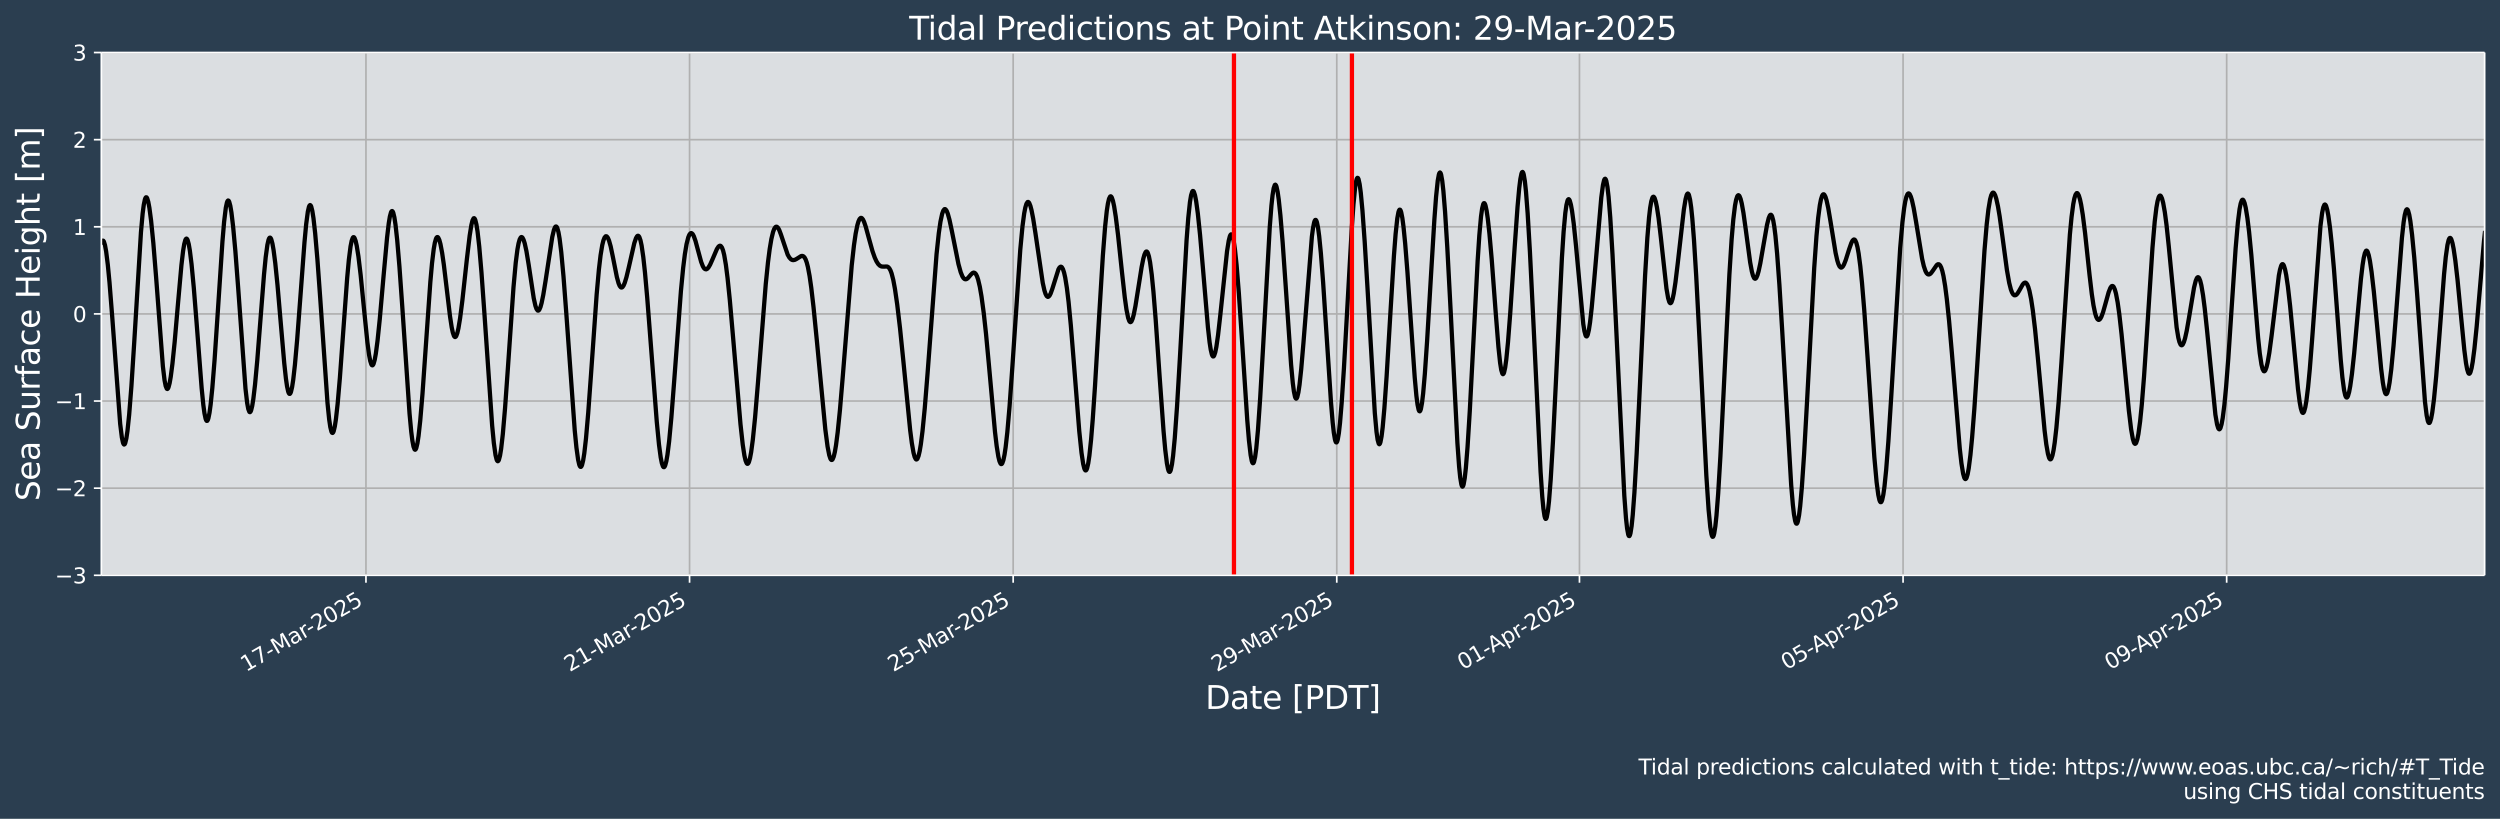 <?xml version="1.0" encoding="UTF-8"?>
<!DOCTYPE svg  PUBLIC '-//W3C//DTD SVG 1.1//EN'  'http://www.w3.org/Graphics/SVG/1.1/DTD/svg11.dtd'>
<svg width="1170.7pt" height="383.43pt" version="1.1" viewBox="0 0 1170.7 383.43" xmlns="http://www.w3.org/2000/svg" xmlns:xlink="http://www.w3.org/1999/xlink">
 <defs>
  <style type="text/css">*{stroke-linejoin: round; stroke-linecap: butt}</style>
 </defs>
 <g id="figure_1">
  <g id="patch_1">
   <path d="m0 383.43h1170.7v-383.43h-1170.7z" fill="#2b3e50"/>
  </g>
  <g id="axes_1">
   <g id="patch_2">
    <path d="m47.459 269.4h1116v-244.8h-1116z" fill="#dbdee1"/>
   </g>
   <g id="matplotlib.axis_1">
    <g id="xtick_1">
     <g id="line2d_1">
      <path d="m171.37 269.4v-244.8" clip-path="url(#pe48960a6cf)" fill="none" stroke="#b0b0b0" stroke-linecap="square" stroke-width=".8"/>
     </g>
     <g id="line2d_2">
      <defs>
       <path id="m3996059b52" d="m0 0v3.5" stroke="#fff" stroke-width=".8"/>
      </defs>
      <use x="171.372" y="269.398" fill="#ffffff" stroke="#ffffff" stroke-width=".8" xlink:href="#m3996059b52"/>
     </g>
     <g id="text_1">
      <!-- 17-Mar-2025 -->
      <g transform="translate(115.24 314.79) rotate(-30) scale(.1 -.1)" fill="#fff">
       <defs>
        <path id="DejaVuSans-31" transform="scale(.016)" d="m794 531h1031v3560l-1122-225v575l1116 225h631v-4135h1031v-531h-2687v531z"/>
        <path id="DejaVuSans-37" transform="scale(.016)" d="m525 4666h3e3v-269l-1694-4397h-659l1594 4134h-2241v532z"/>
        <path id="DejaVuSans-2d" transform="scale(.016)" d="m313 2009h1684v-512h-1684v512z"/>
        <path id="DejaVuSans-4d" transform="scale(.016)" d="m628 4666h941l1190-3175 1197 3175h941v-4666h-616v4097l-1203-3200h-634l-1203 3200v-4097h-613v4666z"/>
        <path id="DejaVuSans-61" transform="scale(.016)" d="m2194 1759q-697 0-966-159t-269-544q0-306 202-486 202-179 548-179 479 0 768 339t289 901v128h-572zm1147 238v-1997h-575v531q-197-318-491-470t-719-152q-537 0-855 302-317 302-317 808 0 590 395 890 396 300 1180 300h807v57q0 397-261 614t-733 217q-300 0-585-72-284-72-546-216v532q315 122 612 182 297 61 578 61 760 0 1135-394 375-393 375-1193z"/>
        <path id="DejaVuSans-72" transform="scale(.016)" d="m2631 2963q-97 56-211 82-114 27-251 27-488 0-749-317t-261-911v-1844h-578v3500h578v-544q182 319 472 473 291 155 707 155 59 0 131-8 72-7 159-23l3-590z"/>
        <path id="DejaVuSans-32" transform="scale(.016)" d="m1228 531h2203v-531h-2962v531q359 372 979 998 621 627 780 809 303 340 423 576 121 236 121 464 0 372-261 606-261 235-680 235-297 0-627-103-329-103-704-313v638q381 153 712 231 332 78 607 78 725 0 1156-363 431-362 431-968 0-288-108-546-107-257-392-607-78-91-497-524-418-433-1181-1211z"/>
        <path id="DejaVuSans-30" transform="scale(.016)" d="m2034 4250q-487 0-733-480-245-479-245-1442 0-959 245-1439 246-480 733-480 491 0 736 480 246 480 246 1439 0 963-246 1442-245 480-736 480zm0 500q785 0 1199-621 414-620 414-1801 0-1178-414-1799-414-620-1199-620-784 0-1198 620-414 621-414 1799 0 1181 414 1801 414 621 1198 621z"/>
        <path id="DejaVuSans-35" transform="scale(.016)" d="m691 4666h2478v-532h-1900v-1143q137 47 274 70 138 23 276 23 781 0 1237-428 457-428 457-1159 0-753-469-1171-469-417-1322-417-294 0-599 50-304 50-629 150v635q281-153 581-228t634-75q541 0 856 284 316 284 316 772 0 487-316 771-315 285-856 285-253 0-505-56-251-56-513-175v2344z"/>
       </defs>
       <use xlink:href="#DejaVuSans-31"/>
       <use transform="translate(63.623)" xlink:href="#DejaVuSans-37"/>
       <use transform="translate(127.25)" xlink:href="#DejaVuSans-2d"/>
       <use transform="translate(163.33)" xlink:href="#DejaVuSans-4d"/>
       <use transform="translate(249.61)" xlink:href="#DejaVuSans-61"/>
       <use transform="translate(310.89)" xlink:href="#DejaVuSans-72"/>
       <use transform="translate(345.63)" xlink:href="#DejaVuSans-2d"/>
       <use transform="translate(381.71)" xlink:href="#DejaVuSans-32"/>
       <use transform="translate(445.33)" xlink:href="#DejaVuSans-30"/>
       <use transform="translate(508.96)" xlink:href="#DejaVuSans-32"/>
       <use transform="translate(572.58)" xlink:href="#DejaVuSans-35"/>
      </g>
     </g>
    </g>
    <g id="xtick_2">
     <g id="line2d_3">
      <path d="m322.91 269.4v-244.8" clip-path="url(#pe48960a6cf)" fill="none" stroke="#b0b0b0" stroke-linecap="square" stroke-width=".8"/>
     </g>
     <g id="line2d_4">
      <use x="322.908" y="269.398" fill="#ffffff" stroke="#ffffff" stroke-width=".8" xlink:href="#m3996059b52"/>
     </g>
     <g id="text_2">
      <!-- 21-Mar-2025 -->
      <g transform="translate(266.77 314.79) rotate(-30) scale(.1 -.1)" fill="#fff">
       <use xlink:href="#DejaVuSans-32"/>
       <use transform="translate(63.623)" xlink:href="#DejaVuSans-31"/>
       <use transform="translate(127.25)" xlink:href="#DejaVuSans-2d"/>
       <use transform="translate(163.33)" xlink:href="#DejaVuSans-4d"/>
       <use transform="translate(249.61)" xlink:href="#DejaVuSans-61"/>
       <use transform="translate(310.89)" xlink:href="#DejaVuSans-72"/>
       <use transform="translate(345.63)" xlink:href="#DejaVuSans-2d"/>
       <use transform="translate(381.71)" xlink:href="#DejaVuSans-32"/>
       <use transform="translate(445.33)" xlink:href="#DejaVuSans-30"/>
       <use transform="translate(508.96)" xlink:href="#DejaVuSans-32"/>
       <use transform="translate(572.58)" xlink:href="#DejaVuSans-35"/>
      </g>
     </g>
    </g>
    <g id="xtick_3">
     <g id="line2d_5">
      <path d="m474.44 269.4v-244.8" clip-path="url(#pe48960a6cf)" fill="none" stroke="#b0b0b0" stroke-linecap="square" stroke-width=".8"/>
     </g>
     <g id="line2d_6">
      <use x="474.444" y="269.398" fill="#ffffff" stroke="#ffffff" stroke-width=".8" xlink:href="#m3996059b52"/>
     </g>
     <g id="text_3">
      <!-- 25-Mar-2025 -->
      <g transform="translate(418.31 314.79) rotate(-30) scale(.1 -.1)" fill="#fff">
       <use xlink:href="#DejaVuSans-32"/>
       <use transform="translate(63.623)" xlink:href="#DejaVuSans-35"/>
       <use transform="translate(127.25)" xlink:href="#DejaVuSans-2d"/>
       <use transform="translate(163.33)" xlink:href="#DejaVuSans-4d"/>
       <use transform="translate(249.61)" xlink:href="#DejaVuSans-61"/>
       <use transform="translate(310.89)" xlink:href="#DejaVuSans-72"/>
       <use transform="translate(345.63)" xlink:href="#DejaVuSans-2d"/>
       <use transform="translate(381.71)" xlink:href="#DejaVuSans-32"/>
       <use transform="translate(445.33)" xlink:href="#DejaVuSans-30"/>
       <use transform="translate(508.96)" xlink:href="#DejaVuSans-32"/>
       <use transform="translate(572.58)" xlink:href="#DejaVuSans-35"/>
      </g>
     </g>
    </g>
    <g id="xtick_4">
     <g id="line2d_7">
      <path d="m625.98 269.4v-244.8" clip-path="url(#pe48960a6cf)" fill="none" stroke="#b0b0b0" stroke-linecap="square" stroke-width=".8"/>
     </g>
     <g id="line2d_8">
      <use x="625.98" y="269.398" fill="#ffffff" stroke="#ffffff" stroke-width=".8" xlink:href="#m3996059b52"/>
     </g>
     <g id="text_4">
      <!-- 29-Mar-2025 -->
      <g transform="translate(569.84 314.79) rotate(-30) scale(.1 -.1)" fill="#fff">
       <defs>
        <path id="DejaVuSans-39" transform="scale(.016)" d="m703 97v575q238-113 481-172 244-59 479-59 625 0 954 420 330 420 377 1277-181-269-460-413-278-144-615-144-700 0-1108 423-408 424-408 1159 0 718 425 1152 425 435 1131 435 810 0 1236-621 427-620 427-1801 0-1103-524-1761-523-658-1407-658-238 0-482 47-243 47-506 141zm1256 1978q425 0 673 290 249 291 249 798 0 503-249 795-248 292-673 292t-673-292-248-795q0-507 248-798 248-290 673-290z"/>
       </defs>
       <use xlink:href="#DejaVuSans-32"/>
       <use transform="translate(63.623)" xlink:href="#DejaVuSans-39"/>
       <use transform="translate(127.25)" xlink:href="#DejaVuSans-2d"/>
       <use transform="translate(163.33)" xlink:href="#DejaVuSans-4d"/>
       <use transform="translate(249.61)" xlink:href="#DejaVuSans-61"/>
       <use transform="translate(310.89)" xlink:href="#DejaVuSans-72"/>
       <use transform="translate(345.63)" xlink:href="#DejaVuSans-2d"/>
       <use transform="translate(381.71)" xlink:href="#DejaVuSans-32"/>
       <use transform="translate(445.33)" xlink:href="#DejaVuSans-30"/>
       <use transform="translate(508.96)" xlink:href="#DejaVuSans-32"/>
       <use transform="translate(572.58)" xlink:href="#DejaVuSans-35"/>
      </g>
     </g>
    </g>
    <g id="xtick_5">
     <g id="line2d_9">
      <path d="m739.63 269.4v-244.8" clip-path="url(#pe48960a6cf)" fill="none" stroke="#b0b0b0" stroke-linecap="square" stroke-width=".8"/>
     </g>
     <g id="line2d_10">
      <use x="739.632" y="269.398" fill="#ffffff" stroke="#ffffff" stroke-width=".8" xlink:href="#m3996059b52"/>
     </g>
     <g id="text_5">
      <!-- 01-Apr-2025 -->
      <g transform="translate(685.05 313.89) rotate(-30) scale(.1 -.1)" fill="#fff">
       <defs>
        <path id="DejaVuSans-41" transform="scale(.016)" d="m2188 4044-857-2322h1716l-859 2322zm-357 622h716l1778-4666h-656l-425 1197h-2103l-425-1197h-666l1781 4666z"/>
        <path id="DejaVuSans-70" transform="scale(.016)" d="m1159 525v-1856h-578v4831h578v-531q182 312 458 463 277 152 661 152 638 0 1036-506 399-506 399-1331t-399-1332q-398-506-1036-506-384 0-661 152-276 152-458 464zm1957 1222q0 634-261 995t-717 361q-457 0-718-361t-261-995 261-995 718-361q456 0 717 361t261 995z"/>
       </defs>
       <use xlink:href="#DejaVuSans-30"/>
       <use transform="translate(63.623)" xlink:href="#DejaVuSans-31"/>
       <use transform="translate(127.25)" xlink:href="#DejaVuSans-2d"/>
       <use transform="translate(161.08)" xlink:href="#DejaVuSans-41"/>
       <use transform="translate(229.49)" xlink:href="#DejaVuSans-70"/>
       <use transform="translate(292.96)" xlink:href="#DejaVuSans-72"/>
       <use transform="translate(327.7)" xlink:href="#DejaVuSans-2d"/>
       <use transform="translate(363.79)" xlink:href="#DejaVuSans-32"/>
       <use transform="translate(427.41)" xlink:href="#DejaVuSans-30"/>
       <use transform="translate(491.03)" xlink:href="#DejaVuSans-32"/>
       <use transform="translate(554.66)" xlink:href="#DejaVuSans-35"/>
      </g>
     </g>
    </g>
    <g id="xtick_6">
     <g id="line2d_11">
      <path d="m891.17 269.4v-244.8" clip-path="url(#pe48960a6cf)" fill="none" stroke="#b0b0b0" stroke-linecap="square" stroke-width=".8"/>
     </g>
     <g id="line2d_12">
      <use x="891.168" y="269.398" fill="#ffffff" stroke="#ffffff" stroke-width=".8" xlink:href="#m3996059b52"/>
     </g>
     <g id="text_6">
      <!-- 05-Apr-2025 -->
      <g transform="translate(836.58 313.89) rotate(-30) scale(.1 -.1)" fill="#fff">
       <use xlink:href="#DejaVuSans-30"/>
       <use transform="translate(63.623)" xlink:href="#DejaVuSans-35"/>
       <use transform="translate(127.25)" xlink:href="#DejaVuSans-2d"/>
       <use transform="translate(161.08)" xlink:href="#DejaVuSans-41"/>
       <use transform="translate(229.49)" xlink:href="#DejaVuSans-70"/>
       <use transform="translate(292.96)" xlink:href="#DejaVuSans-72"/>
       <use transform="translate(327.7)" xlink:href="#DejaVuSans-2d"/>
       <use transform="translate(363.79)" xlink:href="#DejaVuSans-32"/>
       <use transform="translate(427.41)" xlink:href="#DejaVuSans-30"/>
       <use transform="translate(491.03)" xlink:href="#DejaVuSans-32"/>
       <use transform="translate(554.66)" xlink:href="#DejaVuSans-35"/>
      </g>
     </g>
    </g>
    <g id="xtick_7">
     <g id="line2d_13">
      <path d="m1042.7 269.4v-244.8" clip-path="url(#pe48960a6cf)" fill="none" stroke="#b0b0b0" stroke-linecap="square" stroke-width=".8"/>
     </g>
     <g id="line2d_14">
      <use x="1042.704" y="269.398" fill="#ffffff" stroke="#ffffff" stroke-width=".8" xlink:href="#m3996059b52"/>
     </g>
     <g id="text_7">
      <!-- 09-Apr-2025 -->
      <g transform="translate(988.12 313.89) rotate(-30) scale(.1 -.1)" fill="#fff">
       <use xlink:href="#DejaVuSans-30"/>
       <use transform="translate(63.623)" xlink:href="#DejaVuSans-39"/>
       <use transform="translate(127.25)" xlink:href="#DejaVuSans-2d"/>
       <use transform="translate(161.08)" xlink:href="#DejaVuSans-41"/>
       <use transform="translate(229.49)" xlink:href="#DejaVuSans-70"/>
       <use transform="translate(292.96)" xlink:href="#DejaVuSans-72"/>
       <use transform="translate(327.7)" xlink:href="#DejaVuSans-2d"/>
       <use transform="translate(363.79)" xlink:href="#DejaVuSans-32"/>
       <use transform="translate(427.41)" xlink:href="#DejaVuSans-30"/>
       <use transform="translate(491.03)" xlink:href="#DejaVuSans-32"/>
       <use transform="translate(554.66)" xlink:href="#DejaVuSans-35"/>
      </g>
     </g>
    </g>
    <g id="text_8">
     <!-- Date [PDT] -->
     <g transform="translate(564.42 331.99) scale(.15 -.15)" fill="#fff">
      <defs>
       <path id="BitstreamVeraSans-Roman-44" transform="scale(.016)" d="m1259 4147v-3628h763q966 0 1414 437 448 438 448 1382 0 937-448 1373t-1414 436h-763zm-631 519h1297q1356 0 1990-564 635-564 635-1764 0-1207-638-1773-637-565-1987-565h-1297v4666z"/>
       <path id="BitstreamVeraSans-Roman-61" transform="scale(.016)" d="m2194 1759q-697 0-966-159t-269-544q0-306 202-486 202-179 548-179 479 0 768 339t289 901v128h-572zm1147 238v-1997h-575v531q-197-318-491-470t-719-152q-537 0-855 302-317 302-317 808 0 590 395 890 396 300 1180 300h807v57q0 397-261 614t-733 217q-300 0-585-72-284-72-546-216v532q315 122 612 182 297 61 578 61 760 0 1135-394 375-393 375-1193z"/>
       <path id="BitstreamVeraSans-Roman-74" transform="scale(.016)" d="m1172 4494v-994h1184v-447h-1184v-1900q0-428 117-550t477-122h590v-481h-590q-666 0-919 248-253 249-253 905v1900h-422v447h422v994h578z"/>
       <path id="BitstreamVeraSans-Roman-65" transform="scale(.016)" d="m3597 1894v-281h-2644q38-594 358-905t892-311q331 0 642 81t618 244v-544q-310-131-635-200t-659-69q-838 0-1327 487-489 488-489 1320 0 859 464 1363 464 505 1252 505 706 0 1117-455 411-454 411-1235zm-575 169q-6 471-264 752-258 282-683 282-481 0-770-272t-333-766l2050 4z"/>
       <path id="BitstreamVeraSans-Roman-5b" transform="scale(.016)" d="m550 4863h1325v-447h-750v-4813h750v-447h-1325v5707z"/>
       <path id="BitstreamVeraSans-Roman-50" transform="scale(.016)" d="m1259 4147v-1753h794q441 0 681 228 241 228 241 650 0 419-241 647-240 228-681 228h-794zm-631 519h1425q785 0 1186-355 402-355 402-1039 0-691-402-1044-401-353-1186-353h-794v-1875h-631v4666z"/>
       <path id="BitstreamVeraSans-Roman-54" transform="scale(.016)" d="m-19 4666h3947v-532h-1656v-4134h-634v4134h-1657v532z"/>
       <path id="BitstreamVeraSans-Roman-5d" transform="scale(.016)" d="m1947 4863v-5707h-1325v447h747v4813h-747v447h1325z"/>
      </defs>
      <use xlink:href="#BitstreamVeraSans-Roman-44"/>
      <use transform="translate(77.002)" xlink:href="#BitstreamVeraSans-Roman-61"/>
      <use transform="translate(138.28)" xlink:href="#BitstreamVeraSans-Roman-74"/>
      <use transform="translate(177.49)" xlink:href="#BitstreamVeraSans-Roman-65"/>
      <use transform="translate(239.01)" xlink:href="#BitstreamVeraSans-Roman-20"/>
      <use transform="translate(270.8)" xlink:href="#BitstreamVeraSans-Roman-5b"/>
      <use transform="translate(309.81)" xlink:href="#BitstreamVeraSans-Roman-50"/>
      <use transform="translate(370.12)" xlink:href="#BitstreamVeraSans-Roman-44"/>
      <use transform="translate(447.12)" xlink:href="#BitstreamVeraSans-Roman-54"/>
      <use transform="translate(508.2)" xlink:href="#BitstreamVeraSans-Roman-5d"/>
     </g>
    </g>
   </g>
   <g id="matplotlib.axis_2">
    <g id="ytick_1">
     <g id="line2d_15">
      <path d="m47.459 269.4h1116" clip-path="url(#pe48960a6cf)" fill="none" stroke="#b0b0b0" stroke-linecap="square" stroke-width=".8"/>
     </g>
     <g id="line2d_16">
      <defs>
       <path id="mb8861c2f86" d="m0 0h-3.5" stroke="#fff" stroke-width=".8"/>
      </defs>
      <use x="47.459" y="269.398" fill="#ffffff" stroke="#ffffff" stroke-width=".8" xlink:href="#mb8861c2f86"/>
     </g>
     <g id="text_9">
      <!-- −3 -->
      <g transform="translate(25.717 273.2) scale(.1 -.1)" fill="#fff">
       <defs>
        <path id="DejaVuSans-2212" transform="scale(.016)" d="m678 2272h4006v-531h-4006v531z"/>
        <path id="DejaVuSans-33" transform="scale(.016)" d="m2597 2516q453-97 707-404 255-306 255-756 0-690-475-1069-475-378-1350-378-293 0-604 58t-642 174v609q262-153 574-231 313-78 654-78 593 0 904 234t311 681q0 413-289 645-289 233-804 233h-544v519h569q465 0 712 186t247 536q0 359-255 551-254 193-729 193-260 0-557-57-297-56-653-174v562q360 100 674 150t592 50q719 0 1137-327 419-326 419-882 0-388-222-655t-631-370z"/>
       </defs>
       <use xlink:href="#DejaVuSans-2212"/>
       <use transform="translate(83.789)" xlink:href="#DejaVuSans-33"/>
      </g>
     </g>
    </g>
    <g id="ytick_2">
     <g id="line2d_17">
      <path d="m47.459 228.6h1116" clip-path="url(#pe48960a6cf)" fill="none" stroke="#b0b0b0" stroke-linecap="square" stroke-width=".8"/>
     </g>
     <g id="line2d_18">
      <use x="47.459" y="228.598" fill="#ffffff" stroke="#ffffff" stroke-width=".8" xlink:href="#mb8861c2f86"/>
     </g>
     <g id="text_10">
      <!-- −2 -->
      <g transform="translate(25.717 232.4) scale(.1 -.1)" fill="#fff">
       <use xlink:href="#DejaVuSans-2212"/>
       <use transform="translate(83.789)" xlink:href="#DejaVuSans-32"/>
      </g>
     </g>
    </g>
    <g id="ytick_3">
     <g id="line2d_19">
      <path d="m47.459 187.8h1116" clip-path="url(#pe48960a6cf)" fill="none" stroke="#b0b0b0" stroke-linecap="square" stroke-width=".8"/>
     </g>
     <g id="line2d_20">
      <use x="47.459" y="187.798" fill="#ffffff" stroke="#ffffff" stroke-width=".8" xlink:href="#mb8861c2f86"/>
     </g>
     <g id="text_11">
      <!-- −1 -->
      <g transform="translate(25.717 191.6) scale(.1 -.1)" fill="#fff">
       <use xlink:href="#DejaVuSans-2212"/>
       <use transform="translate(83.789)" xlink:href="#DejaVuSans-31"/>
      </g>
     </g>
    </g>
    <g id="ytick_4">
     <g id="line2d_21">
      <path d="m47.459 147h1116" clip-path="url(#pe48960a6cf)" fill="none" stroke="#b0b0b0" stroke-linecap="square" stroke-width=".8"/>
     </g>
     <g id="line2d_22">
      <use x="47.459" y="146.998" fill="#ffffff" stroke="#ffffff" stroke-width=".8" xlink:href="#mb8861c2f86"/>
     </g>
     <g id="text_12">
      <!-- 0 -->
      <g transform="translate(34.097 150.8) scale(.1 -.1)" fill="#fff">
       <use xlink:href="#DejaVuSans-30"/>
      </g>
     </g>
    </g>
    <g id="ytick_5">
     <g id="line2d_23">
      <path d="m47.459 106.2h1116" clip-path="url(#pe48960a6cf)" fill="none" stroke="#b0b0b0" stroke-linecap="square" stroke-width=".8"/>
     </g>
     <g id="line2d_24">
      <use x="47.459" y="106.198" fill="#ffffff" stroke="#ffffff" stroke-width=".8" xlink:href="#mb8861c2f86"/>
     </g>
     <g id="text_13">
      <!-- 1 -->
      <g transform="translate(34.097 110) scale(.1 -.1)" fill="#fff">
       <use xlink:href="#DejaVuSans-31"/>
      </g>
     </g>
    </g>
    <g id="ytick_6">
     <g id="line2d_25">
      <path d="m47.459 65.398h1116" clip-path="url(#pe48960a6cf)" fill="none" stroke="#b0b0b0" stroke-linecap="square" stroke-width=".8"/>
     </g>
     <g id="line2d_26">
      <use x="47.459" y="65.398" fill="#ffffff" stroke="#ffffff" stroke-width=".8" xlink:href="#mb8861c2f86"/>
     </g>
     <g id="text_14">
      <!-- 2 -->
      <g transform="translate(34.097 69.197) scale(.1 -.1)" fill="#fff">
       <use xlink:href="#DejaVuSans-32"/>
      </g>
     </g>
    </g>
    <g id="ytick_7">
     <g id="line2d_27">
      <path d="m47.459 24.598h1116" clip-path="url(#pe48960a6cf)" fill="none" stroke="#b0b0b0" stroke-linecap="square" stroke-width=".8"/>
     </g>
     <g id="line2d_28">
      <use x="47.459" y="24.598" fill="#ffffff" stroke="#ffffff" stroke-width=".8" xlink:href="#mb8861c2f86"/>
     </g>
     <g id="text_15">
      <!-- 3 -->
      <g transform="translate(34.097 28.397) scale(.1 -.1)" fill="#fff">
       <use xlink:href="#DejaVuSans-33"/>
      </g>
     </g>
    </g>
    <g id="text_16">
     <!-- Sea Surface Height [m] -->
     <g transform="translate(18.598 234.64) rotate(-90) scale(.15 -.15)" fill="#fff">
      <defs>
       <path id="BitstreamVeraSans-Roman-53" transform="scale(.016)" d="m3425 4513v-616q-359 172-678 256-319 85-616 85-515 0-795-200t-280-569q0-310 186-468 186-157 705-254l381-78q706-135 1042-474t336-907q0-679-455-1029-454-350-1332-350-331 0-705 75-373 75-773 222v650q384-215 753-325 369-109 725-109 540 0 834 212 294 213 294 607 0 343-211 537t-692 291l-385 75q-706 140-1022 440-315 300-315 835 0 619 436 975t1201 356q329 0 669-60 341-59 697-177z"/>
       <path id="BitstreamVeraSans-Roman-75" transform="scale(.016)" d="m544 1381v2119h575v-2097q0-497 193-746 194-248 582-248 465 0 735 297 271 297 271 810v1984h575v-3500h-575v538q-209-319-486-474-276-155-642-155-603 0-916 375-312 375-312 1097z"/>
       <path id="BitstreamVeraSans-Roman-72" transform="scale(.016)" d="m2631 2963q-97 56-211 82-114 27-251 27-488 0-749-317t-261-911v-1844h-578v3500h578v-544q182 319 472 473 291 155 707 155 59 0 131-8 72-7 159-23l3-590z"/>
       <path id="BitstreamVeraSans-Roman-66" transform="scale(.016)" d="m2375 4863v-479h-550q-309 0-430-125-120-125-120-450v-309h947v-447h-947v-3053h-578v3053h-550v447h550v244q0 584 272 851 272 268 862 268h544z"/>
       <path id="BitstreamVeraSans-Roman-63" transform="scale(.016)" d="m3122 3366v-538q-244 135-489 202t-495 67q-560 0-870-355-309-354-309-995t309-996q310-354 870-354 250 0 495 67t489 202v-532q-241-112-499-168-257-57-548-57-791 0-1257 497-465 497-465 1341 0 856 470 1346 471 491 1290 491 265 0 518-55 253-54 491-163z"/>
       <path id="BitstreamVeraSans-Roman-48" transform="scale(.016)" d="m628 4666h631v-1913h2294v1913h631v-4666h-631v2222h-2294v-2222h-631v4666z"/>
       <path id="BitstreamVeraSans-Roman-69" transform="scale(.016)" d="m603 3500h575v-3500h-575v3500zm0 1363h575v-729h-575v729z"/>
       <path id="BitstreamVeraSans-Roman-67" transform="scale(.016)" d="m2906 1791q0 625-258 968-257 344-723 344-462 0-720-344-258-343-258-968 0-622 258-966t720-344q466 0 723 344 258 344 258 966zm575-1357q0-893-397-1329-396-436-1215-436-303 0-572 45t-522 139v559q253-137 500-202 247-66 503-66 566 0 847 295t281 892v285q-178-310-456-463t-666-153q-643 0-1037 490-394 491-394 1301 0 812 394 1302 394 491 1037 491 388 0 666-153t456-462v531h575v-3066z"/>
       <path id="BitstreamVeraSans-Roman-68" transform="scale(.016)" d="m3513 2113v-2113h-575v2094q0 497-194 743-194 247-581 247-466 0-735-297-269-296-269-809v-1978h-578v4863h578v-1907q207 316 486 472 280 156 646 156 603 0 912-373 310-373 310-1098z"/>
       <path id="BitstreamVeraSans-Roman-6d" transform="scale(.016)" d="m3328 2828q216 388 516 572t706 184q547 0 844-383 297-382 297-1088v-2113h-578v2094q0 503-179 746-178 244-543 244-447 0-707-297-259-296-259-809v-1978h-578v2094q0 506-178 748t-550 242q-441 0-701-298-259-298-259-808v-1978h-578v3500h578v-544q197 322 472 475t653 153q382 0 649-194 267-193 395-562z"/>
      </defs>
      <use xlink:href="#BitstreamVeraSans-Roman-53"/>
      <use transform="translate(63.477)" xlink:href="#BitstreamVeraSans-Roman-65"/>
      <use transform="translate(125)" xlink:href="#BitstreamVeraSans-Roman-61"/>
      <use transform="translate(186.28)" xlink:href="#BitstreamVeraSans-Roman-20"/>
      <use transform="translate(218.07)" xlink:href="#BitstreamVeraSans-Roman-53"/>
      <use transform="translate(281.54)" xlink:href="#BitstreamVeraSans-Roman-75"/>
      <use transform="translate(344.92)" xlink:href="#BitstreamVeraSans-Roman-72"/>
      <use transform="translate(386.04)" xlink:href="#BitstreamVeraSans-Roman-66"/>
      <use transform="translate(421.24)" xlink:href="#BitstreamVeraSans-Roman-61"/>
      <use transform="translate(482.52)" xlink:href="#BitstreamVeraSans-Roman-63"/>
      <use transform="translate(537.5)" xlink:href="#BitstreamVeraSans-Roman-65"/>
      <use transform="translate(599.02)" xlink:href="#BitstreamVeraSans-Roman-20"/>
      <use transform="translate(630.81)" xlink:href="#BitstreamVeraSans-Roman-48"/>
      <use transform="translate(706.01)" xlink:href="#BitstreamVeraSans-Roman-65"/>
      <use transform="translate(767.53)" xlink:href="#BitstreamVeraSans-Roman-69"/>
      <use transform="translate(795.31)" xlink:href="#BitstreamVeraSans-Roman-67"/>
      <use transform="translate(858.79)" xlink:href="#BitstreamVeraSans-Roman-68"/>
      <use transform="translate(922.17)" xlink:href="#BitstreamVeraSans-Roman-74"/>
      <use transform="translate(961.38)" xlink:href="#BitstreamVeraSans-Roman-20"/>
      <use transform="translate(993.16)" xlink:href="#BitstreamVeraSans-Roman-5b"/>
      <use transform="translate(1032.2)" xlink:href="#BitstreamVeraSans-Roman-6d"/>
      <use transform="translate(1129.6)" xlink:href="#BitstreamVeraSans-Roman-5d"/>
     </g>
    </g>
   </g>
   <g id="line2d_29">
    <path d="m47.328 114.41 0.526-1.471 0.263-0.264 0.263 0.058 0.263 0.381 0.526 1.708 0.526 2.899 0.789 6.306 0.789 8.208 1.315 16.635 3.683 49.583 0.789 6.353 0.526 2.459 0.263 0.649 0.263 0.253 0.263-0.141 0.263-0.53 0.526-2.177 0.526-3.57 0.789-7.55 1.052-13.35 1.315-20.466 3.157-51.654 0.789-8.75 0.526-4.058 0.526-2.53 0.263-0.692 0.263-0.321 0.263 0.038 0.263 0.379 0.526 1.704 0.526 2.821 0.789 5.958 1.052 10.476 1.315 16.209 3.157 41.57 0.789 6.537 0.526 2.69 0.526 1.275 0.263 0.114 0.263-0.221 0.263-0.54 0.526-1.962 0.526-2.997 0.789-6.069 1.052-10.285 1.579-18.195 1.579-17.672 0.789-6.721 0.526-3.175 0.526-1.947 0.263-0.487 0.263-0.157 0.263 0.17 0.263 0.491 0.526 1.902 0.526 3.027 0.789 6.335 1.052 11.017 1.315 16.456 2.368 30.642 0.789 7.876 0.526 3.868 0.526 2.524 0.263 0.717 0.263 0.341 0.263-0.036 0.263-0.42 0.263-0.775 0.526-2.587 0.526-3.846 0.789-7.746 1.052-13.133 1.579-23.52 2.105-31.917 0.789-9.31 0.789-6.484 0.526-2.481 0.263-0.663 0.263-0.281 0.263 0.094 0.263 0.455 0.526 1.927 0.526 3.141 0.789 6.593 1.052 11.447 1.315 17.275 3.42 47.114 0.789 6.793 0.526 2.82 0.526 1.347 0.263 0.121 0.263-0.237 0.263-0.582 0.526-2.128 0.526-3.276 0.789-6.683 1.052-11.379 1.579-20.182 1.579-20.027 0.789-8.074 0.789-5.772 0.526-2.324 0.263-0.679 0.263-0.356 0.263-0.037 0.263 0.273 0.263 0.572 0.526 1.982 0.526 2.99 0.789 6.065 1.052 10.341 1.579 18.373 1.579 18.194 0.789 7.249 0.526 3.61 0.526 2.408 0.263 0.708 0.263 0.37 0.263 0.026 0.263-0.316 0.263-0.651 0.526-2.262 0.526-3.429 0.789-6.971 1.052-11.825 1.579-20.91 1.842-24.575 0.789-8.45 0.789-5.963 0.526-2.272 0.263-0.583 0.263-0.209 0.263 0.163 0.263 0.527 0.526 2.093 0.526 3.36 0.789 7.032 1.052 12.177 1.315 18.159 3.42 49.215 0.789 7.729 0.526 3.549 0.526 2.106 0.263 0.493 0.263 0.12 0.263-0.247 0.263-0.604 0.526-2.218 0.526-3.442 0.789-7.088 1.052-12.173 1.579-21.702 1.842-25.118 0.789-8.537 0.789-6.211 0.526-2.654 0.526-1.427 0.263-0.263 0.263 0.026 0.263 0.303 0.526 1.383 0.526 2.317 0.789 4.961 1.052 8.789 1.579 15.963 1.579 15.539 0.789 5.879 0.526 2.756 0.526 1.646 0.263 0.382 0.263 0.081 0.263-0.218 0.263-0.513 0.526-1.871 0.526-2.903 0.789-5.974 1.052-10.176 1.842-20.9 1.579-17.286 0.789-6.678 0.526-3.193 0.526-1.96 0.263-0.476 0.263-0.127 0.263 0.224 0.263 0.574 0.526 2.166 0.526 3.43 0.789 7.179 1.052 12.465 1.315 18.549 3.42 50.314 0.789 8.418 0.526 4.157 0.526 2.809 0.526 1.37 0.263 0.136 0.263-0.227 0.263-0.583 0.526-2.185 0.526-3.441 0.789-7.183 1.052-12.506 1.579-22.529 2.105-29.919 0.789-8.809 0.789-6.564 0.526-2.985 0.526-1.86 0.263-0.521 0.263-0.26 0.263-0.01 0.263 0.228 0.526 1.12 0.526 1.921 0.789 4.175 0.789 5.451 1.315 10.944 1.579 13.238 0.789 5.16 0.526 2.469 0.526 1.548 0.263 0.405 0.263 0.153 0.263-0.098 0.263-0.345 0.526-1.403 0.526-2.275 0.789-4.784 1.052-8.242 2.105-19.269 1.315-11.077 0.789-4.927 0.526-2.146 0.526-1.033 0.263-0.06 0.263 0.256 0.263 0.576 0.526 2.104 0.526 3.316 0.789 6.982 1.052 12.228 1.315 18.275 3.683 53.338 0.789 8.197 0.789 5.654 0.526 2.138 0.263 0.551 0.263 0.202 0.263-0.146 0.263-0.489 0.526-1.974 0.526-3.22 0.789-6.888 1.052-12.249 1.315-18.525 2.631-37.991 1.052-11.501 0.789-6.167 0.526-2.857 0.526-1.877 0.526-0.954 0.263-0.155 0.263 0.047 0.263 0.239 0.526 1.017 0.526 1.676 0.789 3.596 1.052 6.372 2.368 15.665 0.789 3.576 0.526 1.505 0.526 0.719 0.263 0.058 0.263-0.14 0.263-0.334 0.526-1.217 0.526-1.878 0.789-3.834 1.052-6.441 3.157-20.682 0.789-3.329 0.526-1.251 0.263-0.276 0.263-0.022 0.263 0.245 0.263 0.52 0.526 1.88 0.526 2.987 0.789 6.392 1.052 11.417 1.315 17.296 3.946 54.782 0.789 7.986 0.789 5.686 0.526 2.306 0.263 0.678 0.263 0.355 0.263 0.031 0.263-0.292 0.263-0.61 0.526-2.143 0.526-3.303 0.789-6.884 1.052-12.079 1.315-18.138 2.631-37.244 1.052-11.72 0.789-6.692 0.789-4.759 0.526-2.129 0.526-1.348 0.526-0.622 0.263-0.056 0.263 0.106 0.526 0.671 0.526 1.242 0.789 2.802 1.052 5.04 1.842 9.3 0.789 2.87 0.526 1.253 0.526 0.663 0.263 0.107 0.263-0.041 0.263-0.183 0.526-0.768 0.526-1.248 0.789-2.598 1.052-4.384 2.631-11.569 0.789-2.349 0.526-0.897 0.263-0.197 0.263-0.007 0.263 0.196 0.263 0.412 0.526 1.505 0.526 2.444 0.789 5.389 0.789 7.229 1.052 11.807 1.842 23.902 2.631 34.183 1.052 10.802 0.789 5.911 0.526 2.659 0.526 1.536 0.263 0.331 0.263 0.037 0.263-0.256 0.263-0.547 0.526-1.943 0.526-3.019 0.789-6.341 1.052-11.224 1.315-17.005 3.157-42.178 1.052-10.851 0.789-6.333 0.789-4.714 0.789-3.15 0.526-1.281 0.526-0.664 0.263-0.11 0.263 0.032 0.526 0.472 0.526 0.99 0.789 2.247 1.052 3.927 1.579 5.822 0.789 2.042 0.526 0.882 0.526 0.477 0.526 0.085 0.526-0.274 0.526-0.586 0.789-1.345 1.052-2.364 2.105-4.927 0.789-1.196 0.526-0.355 0.263-0.005 0.263 0.129 0.526 0.708 0.526 1.381 0.526 2.115 0.789 4.592 0.789 6.198 1.052 10.283 1.579 18.052 3.42 40.116 1.052 9.533 0.789 5.17 0.526 2.296 0.526 1.288 0.263 0.253 0.263-0.012 0.263-0.276 0.263-0.538 0.526-1.844 0.526-2.82 0.789-5.884 1.052-10.396 1.315-15.81 3.683-46.589 1.052-10.272 0.789-6.125 0.789-4.7 0.789-3.284 0.526-1.411 0.526-0.824 0.263-0.196 0.263-0.057 0.263 0.077 0.526 0.528 0.526 0.971 0.789 2.092 3.157 9.427 0.789 1.373 0.789 0.83 0.526 0.278 0.526 0.087 0.789-0.164 0.789-0.42 2.105-1.323 0.526-0.073 0.526 0.181 0.526 0.527 0.526 0.963 0.526 1.48 0.526 2.055 0.789 4.216 0.789 5.521 1.052 9.04 1.579 15.871 3.946 41.381 1.052 8.023 0.789 4.056 0.526 1.6 0.263 0.447 0.263 0.206 0.263-0.036 0.263-0.279 0.526-1.277 0.526-2.205 0.526-3.076 0.789-6.078 1.052-10.367 1.315-15.555 4.209-52.23 1.052-9.432 0.789-5.424 0.789-3.943 0.526-1.798 0.526-1.141 0.526-0.504 0.263-0.024 0.263 0.12 0.526 0.639 0.526 1.106 0.789 2.329 1.315 4.829 1.842 6.6 1.052 2.982 0.789 1.724 0.789 1.255 0.789 0.794 0.789 0.381 0.789 0.068 1.842-0.05 0.526 0.279 0.526 0.577 0.526 0.962 0.526 1.419 0.789 3.076 0.789 4.233 1.052 7.265 1.315 11.133 1.579 15.511 3.157 32.087 0.789 6.122 0.789 4.518 0.526 1.965 0.526 1.053 0.263 0.172 0.263-0.067 0.263-0.306 0.526-1.325 0.526-2.25 0.526-3.129 0.789-6.202 1.052-10.69 1.315-16.331 4.209-55.842 1.052-9.829 0.789-5.434 0.789-3.665 0.526-1.453 0.526-0.681 0.263-0.063 0.263 0.114 0.526 0.721 0.526 1.309 0.789 2.855 1.052 4.928 3.157 15.824 1.052 3.805 0.789 1.946 0.526 0.825 0.526 0.453 0.526 0.107 0.526-0.192 0.526-0.427 1.315-1.549 0.789-0.761 0.526-0.217 0.526 0.129 0.526 0.555 0.526 1.041 0.526 1.563 0.789 3.349 0.789 4.533 1.052 7.785 1.052 9.605 1.315 14.07 2.894 31.914 0.789 6.669 0.789 4.945 0.526 2.166 0.526 1.169 0.263 0.194 0.263-0.072 0.263-0.34 0.526-1.484 0.526-2.536 0.526-3.543 0.789-7.05 1.052-12.182 1.315-18.55 3.683-54.586 1.052-11.103 0.789-5.95 0.526-2.748 0.526-1.766 0.526-0.808 0.263-0.06 0.263 0.158 0.263 0.365 0.526 1.308 0.526 1.992 0.789 4.029 1.052 6.742 3.42 23.289 0.789 3.558 0.526 1.64 0.526 1.007 0.526 0.374 0.263-0.04 0.526-0.499 0.526-0.988 0.789-2.182 2.894-9.226 0.526-0.862 0.526-0.346 0.263 0.047 0.263 0.205 0.526 0.911 0.526 1.617 0.526 2.349 0.789 4.91 0.789 6.525 1.052 10.936 1.315 16.271 2.631 33.247 1.052 10.122 0.789 5.24 0.526 2.119 0.263 0.607 0.263 0.294 0.263-0.027 0.263-0.35 0.263-0.674 0.526-2.308 0.526-3.541 0.789-7.428 0.789-9.614 1.052-15.452 1.842-31.126 1.842-30.078 1.052-13.529 0.789-7.401 0.526-3.454 0.526-2.239 0.526-1.047 0.263-0.095 0.263 0.176 0.263 0.434 0.526 1.585 0.526 2.439 0.789 4.981 1.052 8.479 1.842 17.399 1.315 11.847 0.789 5.658 0.789 3.923 0.526 1.481 0.263 0.384 0.263 0.148 0.263-0.082 0.263-0.304 0.526-1.227 0.526-1.952 0.789-3.985 1.315-8.267 1.579-9.975 0.789-3.928 0.526-1.897 0.526-1.16 0.263-0.265 0.263-0.038 0.263 0.2 0.263 0.446 0.526 1.653 0.526 2.68 0.789 5.892 0.789 7.928 1.052 13.084 1.842 26.603 1.842 25.547 0.789 8.736 0.789 6.429 0.526 2.694 0.263 0.814 0.263 0.442 0.263 0.061 0.263-0.323 0.263-0.706 0.526-2.54 0.526-3.968 0.789-8.335 1.052-14.694 1.315-22.273 3.157-55.689 0.789-10.343 0.789-7.457 0.526-3.18 0.526-1.716 0.263-0.321 0.263 0.022 0.263 0.352 0.526 1.622 0.526 2.719 0.789 5.783 1.052 10.124 1.315 15.173 2.368 28.055 0.789 7.058 0.526 3.421 0.526 2.213 0.263 0.627 0.263 0.304 0.263-0.016 0.263-0.328 0.526-1.538 0.526-2.593 0.789-5.482 1.052-9.333 3.157-29.94 0.789-4.956 0.526-2.07 0.263-0.604 0.263-0.297 0.263 0.021 0.263 0.346 0.263 0.673 0.526 2.32 0.526 3.568 0.789 7.451 1.052 13.058 1.579 23.612 2.368 35.928 0.789 9.488 0.789 6.868 0.526 2.746 0.263 0.76 0.263 0.334 0.263-0.098 0.263-0.53 0.526-2.33 0.526-3.931 0.789-8.528 1.052-15.213 1.315-22.96 3.157-56.873 0.789-10.115 0.526-4.908 0.526-3.259 0.526-1.555 0.263-0.146 0.263 0.26 0.263 0.649 0.526 2.384 0.526 3.67 0.789 7.473 1.052 12.684 1.579 22.666 2.368 34.517 0.789 8.497 0.526 4.029 0.526 2.498 0.263 0.644 0.263 0.236 0.263-0.166 0.263-0.558 0.526-2.222 0.526-3.544 0.789-7.318 1.052-12.362 3.946-49.703 0.526-3.99 0.526-2.648 0.263-0.775 0.263-0.394 0.263-0.01 0.263 0.374 0.263 0.752 0.526 2.59 0.526 3.924 0.789 8.001 1.052 13.623 1.579 24.058 2.105 32.107 0.789 9.421 0.526 4.713 0.526 3.159 0.263 0.937 0.263 0.487 0.263 0.031 0.263-0.427 0.263-0.878 0.526-3.059 0.526-4.655 0.789-9.502 1.052-16.084 1.579-28.184 2.105-37.591 0.789-11.163 0.789-7.957 0.526-3.133 0.263-0.866 0.263-0.392 0.263 0.078 0.263 0.537 0.526 2.384 0.526 3.969 0.789 8.421 1.052 14.617 1.315 21.711 3.42 58.435 0.789 8.762 0.526 3.747 0.526 1.877 0.263 0.22 0.263-0.253 0.263-0.714 0.526-2.733 0.526-4.299 0.789-8.845 1.052-14.998 1.842-30.727 1.579-25.639 0.789-10.255 0.789-7.288 0.526-2.886 0.263-0.815 0.263-0.395 0.263 0.02 0.263 0.422 0.263 0.809 0.526 2.694 0.526 3.968 0.789 7.893 1.052 13.177 1.579 23.064 1.842 26.488 0.789 8.635 0.526 4.088 0.526 2.468 0.263 0.576 0.263 0.124 0.263-0.33 0.263-0.777 0.526-2.848 0.526-4.417 0.789-9.063 1.052-15.306 1.842-31.037 1.579-26.053 0.789-10.616 0.789-7.565 0.526-2.884 0.263-0.724 0.263-0.231 0.263 0.265 0.263 0.756 0.526 2.928 0.526 4.668 0.789 9.746 1.052 16.763 1.579 29.911 3.157 61.715 0.789 10.962 0.526 5.162 0.526 3.175 0.263 0.804 0.263 0.276 0.263-0.247 0.263-0.757 0.526-2.967 0.526-4.726 0.789-9.828 1.052-16.88 1.579-30.029 2.105-40.308 0.789-11.987 0.789-8.774 0.526-3.778 0.526-2.062 0.263-0.402 0.263-0.002 0.263 0.379 0.263 0.738 0.526 2.456 0.526 3.596 0.789 7.123 1.052 11.927 1.842 24.568 1.315 16.565 0.789 7.43 0.526 3.303 0.526 1.742 0.263 0.249 0.263-0.17 0.263-0.586 0.526-2.368 0.526-3.829 0.789-8.001 1.052-13.607 2.105-31.364 1.315-18.475 0.789-8.753 0.526-4.215 0.526-2.587 0.263-0.615 0.263-0.139 0.263 0.347 0.263 0.834 0.526 3.102 0.526 4.902 0.789 10.27 1.052 17.797 1.579 31.877 3.42 71.281 0.789 11.634 0.526 5.554 0.526 3.519 0.263 0.955 0.263 0.41 0.263-0.132 0.263-0.664 0.526-2.856 0.526-4.73 0.789-10.081 1.052-17.693 1.315-26.495 2.894-59.765 0.789-12.102 0.789-8.698 0.526-3.752 0.526-2.139 0.263-0.496 0.263-0.137 0.263 0.201 0.263 0.518 0.526 1.899 0.526 2.913 0.789 5.953 1.052 10.258 3.42 36.771 0.526 3.271 0.526 1.962 0.263 0.453 0.263 0.093 0.263-0.265 0.263-0.616 0.526-2.231 0.526-3.431 0.789-6.961 1.052-11.562 3.42-39.92 0.789-5.897 0.526-2.28 0.263-0.555 0.263-0.136 0.263 0.3 0.263 0.744 0.526 2.826 0.526 4.554 0.789 9.742 1.052 17.275 1.315 25.993 4.209 86.93 0.789 10.612 0.526 4.832 0.526 2.817 0.263 0.623 0.263 0.096 0.263-0.425 0.263-0.936 0.526-3.336 0.526-5.133 0.789-10.585 1.052-18.28 1.579-32.958 2.368-50.449 1.052-17.479 0.789-9.565 0.526-4.531 0.526-3.077 0.526-1.708 0.263-0.377 0.263-0.08 0.263 0.2 0.263 0.463 0.526 1.655 0.526 2.53 0.789 5.201 1.052 8.958 2.631 23.943 0.789 4.542 0.526 1.749 0.263 0.456 0.263 0.172 0.263-0.11 0.263-0.386 0.526-1.557 0.526-2.498 0.789-5.173 1.052-8.692 2.894-25.479 0.789-4.785 0.526-1.964 0.263-0.531 0.263-0.199 0.263 0.152 0.263 0.518 0.526 2.167 0.526 3.68 0.526 5.129 0.789 10.111 1.052 17.039 1.579 30.289 3.157 62.986 1.052 15.933 0.789 8.157 0.526 3.244 0.263 0.917 0.263 0.437 0.263-0.044 0.263-0.52 0.263-0.987 0.526-3.32 0.526-4.984 0.789-10.181 1.052-17.541 1.579-31.629 2.631-53.552 1.052-16.538 0.789-9.295 0.789-6.45 0.526-2.763 0.526-1.613 0.263-0.401 0.263-0.146 0.263 0.098 0.263 0.33 0.526 1.31 0.526 2.098 0.789 4.396 1.052 7.533 2.105 15.695 0.789 4.251 0.526 1.943 0.526 1.143 0.263 0.263 0.263 0.059 0.263-0.14 0.263-0.332 0.526-1.197 0.526-1.824 0.789-3.659 1.315-7.564 1.842-10.527 0.789-3.165 0.526-1.23 0.263-0.285 0.263-0.038 0.263 0.226 0.263 0.503 0.526 1.879 0.526 3.072 0.526 4.248 0.789 8.412 1.052 14.385 1.315 21.535 4.209 72.34 0.789 9.234 0.526 4.485 0.526 2.96 0.263 0.874 0.263 0.459 0.263 0.041 0.263-0.376 0.263-0.788 0.526-2.773 0.526-4.273 0.789-8.89 1.052-15.561 1.315-23.458 3.42-63.703 1.052-14.836 0.789-8.461 0.789-6.029 0.526-2.688 0.526-1.67 0.263-0.471 0.263-0.24 0.263-0.018 0.263 0.194 0.526 0.98 0.526 1.707 0.789 3.631 1.052 6.245 2.368 14.645 0.789 3.524 0.526 1.693 0.526 1.119 0.526 0.541 0.263 0.061 0.263-0.071 0.526-0.506 0.526-0.928 0.789-1.995 1.579-5.019 1.052-3.008 0.526-1.047 0.526-0.563 0.263-0.059 0.263 0.11 0.263 0.294 0.526 1.183 0.526 2.033 0.526 2.914 0.789 5.995 0.789 7.787 1.052 12.695 1.579 22.478 3.157 46.504 1.052 11.616 0.789 5.977 0.526 2.406 0.263 0.692 0.263 0.341 0.263-0.013 0.263-0.367 0.263-0.717 0.526-2.455 0.526-3.738 0.789-7.743 1.052-13.563 1.315-20.62 4.209-69.793 1.052-12.105 0.789-6.566 0.526-3.14 0.526-2.17 0.526-1.227 0.263-0.291 0.263-0.083 0.263 0.115 0.263 0.303 0.526 1.127 0.526 1.746 0.789 3.577 1.052 6.054 2.894 17.684 0.789 3.414 0.789 2.355 0.526 0.971 0.526 0.523 0.526 0.125 0.526-0.211 0.526-0.48 0.789-1.067 1.842-2.673 0.526-0.37 0.526 0.004 0.526 0.479 0.526 1.039 0.526 1.661 0.526 2.316 0.789 4.715 0.789 6.139 1.052 10.14 1.315 15.108 3.683 44.651 0.789 6.934 0.789 4.85 0.526 1.869 0.263 0.493 0.263 0.192 0.263-0.111 0.263-0.413 0.526-1.715 0.526-2.846 0.789-6.195 0.789-8.195 1.052-13.46 1.315-19.871 3.42-54.114 1.052-12.411 0.789-6.905 0.789-4.721 0.526-1.948 0.526-1.035 0.263-0.194 0.263 0.011 0.263 0.207 0.526 0.966 0.526 1.642 0.789 3.576 0.789 4.696 1.315 9.539 2.105 15.668 1.052 5.918 0.789 3.092 0.526 1.399 0.526 0.897 0.526 0.437 0.526 0.028 0.526-0.323 0.526-0.611 0.789-1.295 1.579-2.817 0.526-0.619 0.526-0.282 0.263 0.015 0.263 0.133 0.526 0.654 0.526 1.216 0.526 1.814 0.789 3.872 0.789 5.225 1.052 8.868 1.315 13.432 3.157 34.042 0.789 6.41 0.789 4.553 0.526 1.804 0.263 0.502 0.263 0.228 0.263-0.048 0.263-0.324 0.526-1.464 0.526-2.513 0.526-3.499 0.789-6.939 1.052-12.029 1.315-18.637 3.946-59.82 0.789-8.223 0.789-5.994 0.526-2.714 0.526-1.707 0.526-0.745 0.263-0.031 0.263 0.186 0.526 0.988 0.526 1.754 0.526 2.456 0.789 4.869 1.052 8.345 2.105 19.735 1.052 8.912 0.789 5.295 0.789 3.803 0.526 1.671 0.526 1.001 0.526 0.373 0.263-0.032 0.526-0.461 0.526-0.935 0.789-2.127 1.052-3.72 1.579-5.69 0.789-2.002 0.526-0.756 0.263-0.167 0.263-0.013 0.263 0.149 0.263 0.319 0.526 1.165 0.526 1.884 0.789 4.152 0.789 5.617 1.052 9.352 1.579 16.493 1.842 19.264 1.052 8.717 0.789 4.45 0.526 1.729 0.263 0.461 0.263 0.185 0.263-0.094 0.263-0.372 0.526-1.57 0.526-2.635 0.789-5.819 0.789-7.848 1.052-13.172 1.315-19.699 2.631-40.582 1.052-12.269 0.789-6.544 0.526-2.976 0.526-1.864 0.263-0.527 0.263-0.266 0.263-0.015 0.263 0.227 0.526 1.137 0.526 1.984 0.789 4.41 0.789 5.952 1.052 9.964 3.683 38.032 0.789 4.787 0.526 2.074 0.526 1.187 0.263 0.274 0.263 0.072 0.263-0.121 0.263-0.305 0.526-1.119 0.526-1.73 0.789-3.551 1.052-6.027 2.368-14.193 0.789-3.155 0.526-1.252 0.263-0.331 0.263-0.123 0.263 0.092 0.263 0.31 0.526 1.274 0.526 2.125 0.789 4.651 0.789 6.144 1.052 9.932 3.946 39.847 0.789 4.577 0.526 1.73 0.263 0.434 0.263 0.139 0.263-0.157 0.263-0.452 0.526-1.772 0.526-2.877 0.789-6.215 0.789-8.223 1.052-13.535 1.579-23.898 1.842-27.511 1.052-12.132 0.789-6.282 0.526-2.683 0.526-1.469 0.263-0.292 0.263-0.01 0.263 0.261 0.526 1.285 0.526 2.215 0.789 4.859 0.789 6.48 1.052 10.821 1.579 19.484 1.579 19.118 0.789 7.44 0.789 5.197 0.526 2.089 0.526 0.992 0.263 0.103 0.263-0.146 0.263-0.381 0.526-1.418 0.526-2.203 0.789-4.555 1.052-7.905 3.42-28.323 0.526-2.682 0.526-1.774 0.263-0.518 0.263-0.264 0.263-0.008 0.263 0.247 0.263 0.497 0.526 1.716 0.526 2.605 0.789 5.34 1.052 9.206 1.315 13.717 2.368 25.097 0.789 6.141 0.526 2.873 0.526 1.725 0.263 0.405 0.263 0.093 0.263-0.218 0.263-0.525 0.526-1.94 0.526-3.052 0.789-6.427 0.789-8.309 1.052-13.4 3.946-53.671 0.789-6.174 0.526-2.532 0.526-1.224 0.263-0.132 0.263 0.177 0.263 0.472 0.526 1.772 0.526 2.767 0.789 5.741 0.789 7.349 1.052 11.9 1.579 21.149 1.579 21.156 0.789 8.436 0.789 5.953 0.526 2.379 0.263 0.7 0.263 0.379 0.263 0.067 0.263-0.232 0.263-0.518 0.526-1.826 0.526-2.768 0.789-5.64 1.052-9.723 1.579-17.514 1.579-17.178 0.789-6.687 0.526-3.302 0.526-2.227 0.526-1.09 0.263-0.116 0.263 0.163 0.263 0.433 0.526 1.631 0.526 2.554 0.789 5.287 1.052 9.151 1.315 13.692 2.105 22.418 0.789 6.383 0.526 3.035 0.526 1.869 0.263 0.467 0.263 0.15 0.263-0.167 0.263-0.478 0.526-1.85 0.526-2.951 0.789-6.203 1.052-10.924 1.315-16.566 2.631-34.092 0.789-7.256 0.526-3.375 0.526-2.053 0.263-0.513 0.263-0.172 0.263 0.164 0.263 0.49 0.526 1.903 0.526 3.018 0.789 6.285 1.052 10.944 1.315 16.758 3.683 50.602 0.789 6.377 0.526 2.502 0.263 0.702 0.263 0.337 0.263-0.019 0.263-0.363 0.526-1.694 0.526-2.859 0.789-6.127 1.052-10.867 1.315-16.601 2.368-31.157 0.789-7.995 0.789-5.631 0.526-2.256 0.263-0.666 0.263-0.361 0.263-0.065 0.263 0.222 0.263 0.495 0.526 1.75 0.526 2.653 0.789 5.387 1.052 9.21 1.579 16.488 1.579 16.188 0.789 6.163 0.526 2.879 0.526 1.713 0.263 0.393 0.263 0.08 0.263-0.23 0.263-0.532 0.526-1.921 0.526-2.957 0.789-6.072 1.052-10.35 1.579-18.488 1.842-21.438 0.526-4.893v0" clip-path="url(#pe48960a6cf)" fill="none" stroke="#000" stroke-linecap="square" stroke-width="2"/>
   </g>
   <g id="line2d_30">
    <path d="m577.84 269.4v-244.8" clip-path="url(#pe48960a6cf)" fill="none" stroke="#f00" stroke-linecap="square" stroke-width="2"/>
   </g>
   <g id="line2d_31">
    <path d="m633.08 269.4v-244.8" clip-path="url(#pe48960a6cf)" fill="none" stroke="#f00" stroke-linecap="square" stroke-width="2"/>
   </g>
   <g id="patch_3">
    <path d="m47.459 269.4v-244.8" fill="none" stroke="#fff" stroke-linecap="square" stroke-width=".8"/>
   </g>
   <g id="patch_4">
    <path d="m1163.5 269.4v-244.8" fill="none" stroke="#fff" stroke-linecap="square" stroke-width=".8"/>
   </g>
   <g id="patch_5">
    <path d="m47.459 269.4h1116" fill="none" stroke="#fff" stroke-linecap="square" stroke-width=".8"/>
   </g>
   <g id="patch_6">
    <path d="m47.459 24.598h1116" fill="none" stroke="#fff" stroke-linecap="square" stroke-width=".8"/>
   </g>
   <g id="text_17" fill="#fff">
    <!-- Tidal predictions calculated with t_tide: https://www.eoas.ubc.ca/~rich/#T_Tide -->
    <g transform="translate(767.27 362.68) scale(.1 -.1)">
     <defs>
      <path id="BitstreamVeraSans-Roman-64" transform="scale(.016)" d="m2906 2969v1894h575v-4863h-575v525q-181-312-458-464-276-152-664-152-634 0-1033 506-398 507-398 1332t398 1331q399 506 1033 506 388 0 664-152 277-151 458-463zm-1959-1222q0-634 261-995t717-361 718 361q263 361 263 995t-263 995q-262 361-718 361t-717-361-261-995z"/>
      <path id="BitstreamVeraSans-Roman-6c" transform="scale(.016)" d="m603 4863h575v-4863h-575v4863z"/>
      <path id="BitstreamVeraSans-Roman-70" transform="scale(.016)" d="m1159 525v-1856h-578v4831h578v-531q182 312 458 463 277 152 661 152 638 0 1036-506 399-506 399-1331t-399-1332q-398-506-1036-506-384 0-661 152-276 152-458 464zm1957 1222q0 634-261 995t-717 361q-457 0-718-361t-261-995 261-995 718-361q456 0 717 361t261 995z"/>
      <path id="BitstreamVeraSans-Roman-6f" transform="scale(.016)" d="m1959 3097q-462 0-731-361t-269-989 267-989q268-361 733-361 460 0 728 362 269 363 269 988 0 622-269 986-268 364-728 364zm0 487q750 0 1178-488 429-487 429-1349 0-859-429-1349-428-489-1178-489-753 0-1180 489-426 490-426 1349 0 862 426 1349 427 488 1180 488z"/>
      <path id="BitstreamVeraSans-Roman-6e" transform="scale(.016)" d="m3513 2113v-2113h-575v2094q0 497-194 743-194 247-581 247-466 0-735-297-269-296-269-809v-1978h-578v3500h578v-544q207 316 486 472 280 156 646 156 603 0 912-373 310-373 310-1098z"/>
      <path id="BitstreamVeraSans-Roman-73" transform="scale(.016)" d="m2834 3397v-544q-243 125-506 187-262 63-544 63-428 0-642-131t-214-394q0-200 153-314t616-217l197-44q612-131 870-370t258-667q0-488-386-773-386-284-1061-284-281 0-586 55t-642 164v594q319-166 628-249 309-82 613-82 406 0 624 139 219 139 219 392 0 234-158 359-157 125-692 241l-200 47q-534 112-772 345-237 233-237 639 0 494 350 762 350 269 994 269 318 0 599-47 282-46 519-140z"/>
      <path id="BitstreamVeraSans-Roman-77" transform="scale(.016)" d="m269 3500h575l719-2731 715 2731h678l719-2731 716 2731h575l-916-3500h-678l-753 2869-756-2869h-679l-915 3500z"/>
      <path id="BitstreamVeraSans-Roman-5f" transform="scale(.016)" d="m3263-1063v-446h-3326v446h3326z"/>
      <path id="BitstreamVeraSans-Roman-3a" transform="scale(.016)" d="m750 794h659v-794h-659v794zm0 2515h659v-793h-659v793z"/>
      <path id="BitstreamVeraSans-Roman-2f" transform="scale(.016)" d="m1625 4666h531l-1625-5260h-531l1625 5260z"/>
      <path id="BitstreamVeraSans-Roman-2e" transform="scale(.016)" d="m684 794h660v-794h-660v794z"/>
      <path id="BitstreamVeraSans-Roman-62" transform="scale(.016)" d="m3116 1747q0 634-261 995t-717 361q-457 0-718-361t-261-995 261-995 718-361q456 0 717 361t261 995zm-1957 1222q182 312 458 463 277 152 661 152 638 0 1036-506 399-506 399-1331t-399-1332q-398-506-1036-506-384 0-661 152-276 152-458 464v-525h-578v4863h578v-1894z"/>
      <path id="BitstreamVeraSans-Roman-7e" transform="scale(.016)" d="m4684 2553v-556q-328-247-608-353-279-106-582-106-344 0-800 184-35 12-50 19-22 9-69 25-484 193-778 193-275 0-544-120t-575-380v557q328 247 608 354 280 108 583 108 344 0 803-187 31-13 47-19 25-9 69-25 484-194 778-194 268 0 532 119 265 119 586 381z"/>
      <path id="BitstreamVeraSans-Roman-23" transform="scale(.016)" d="m3272 2816h-909l-263-1044h916l256 1044zm-469 1778-325-1297h913l328 1297h500l-322-1297h975v-481h-1097l-256-1044h994v-478h-1116l-325-1294h-500l322 1294h-916l-322-1294h-503l325 1294h-984v478h1100l262 1044h-1006v481h1128l319 1297h506z"/>
     </defs>
     <use xlink:href="#BitstreamVeraSans-Roman-54"/>
     <use transform="translate(57.959)" xlink:href="#BitstreamVeraSans-Roman-69"/>
     <use transform="translate(85.742)" xlink:href="#BitstreamVeraSans-Roman-64"/>
     <use transform="translate(149.22)" xlink:href="#BitstreamVeraSans-Roman-61"/>
     <use transform="translate(210.5)" xlink:href="#BitstreamVeraSans-Roman-6c"/>
     <use transform="translate(238.28)" xlink:href="#BitstreamVeraSans-Roman-20"/>
     <use transform="translate(270.07)" xlink:href="#BitstreamVeraSans-Roman-70"/>
     <use transform="translate(333.54)" xlink:href="#BitstreamVeraSans-Roman-72"/>
     <use transform="translate(372.41)" xlink:href="#BitstreamVeraSans-Roman-65"/>
     <use transform="translate(433.93)" xlink:href="#BitstreamVeraSans-Roman-64"/>
     <use transform="translate(497.41)" xlink:href="#BitstreamVeraSans-Roman-69"/>
     <use transform="translate(525.19)" xlink:href="#BitstreamVeraSans-Roman-63"/>
     <use transform="translate(580.17)" xlink:href="#BitstreamVeraSans-Roman-74"/>
     <use transform="translate(619.38)" xlink:href="#BitstreamVeraSans-Roman-69"/>
     <use transform="translate(647.16)" xlink:href="#BitstreamVeraSans-Roman-6f"/>
     <use transform="translate(708.35)" xlink:href="#BitstreamVeraSans-Roman-6e"/>
     <use transform="translate(771.72)" xlink:href="#BitstreamVeraSans-Roman-73"/>
     <use transform="translate(823.82)" xlink:href="#BitstreamVeraSans-Roman-20"/>
     <use transform="translate(855.61)" xlink:href="#BitstreamVeraSans-Roman-63"/>
     <use transform="translate(910.59)" xlink:href="#BitstreamVeraSans-Roman-61"/>
     <use transform="translate(971.87)" xlink:href="#BitstreamVeraSans-Roman-6c"/>
     <use transform="translate(999.65)" xlink:href="#BitstreamVeraSans-Roman-63"/>
     <use transform="translate(1054.6)" xlink:href="#BitstreamVeraSans-Roman-75"/>
     <use transform="translate(1118)" xlink:href="#BitstreamVeraSans-Roman-6c"/>
     <use transform="translate(1145.8)" xlink:href="#BitstreamVeraSans-Roman-61"/>
     <use transform="translate(1207.1)" xlink:href="#BitstreamVeraSans-Roman-74"/>
     <use transform="translate(1246.3)" xlink:href="#BitstreamVeraSans-Roman-65"/>
     <use transform="translate(1307.8)" xlink:href="#BitstreamVeraSans-Roman-64"/>
     <use transform="translate(1371.3)" xlink:href="#BitstreamVeraSans-Roman-20"/>
     <use transform="translate(1403.1)" xlink:href="#BitstreamVeraSans-Roman-77"/>
     <use transform="translate(1484.9)" xlink:href="#BitstreamVeraSans-Roman-69"/>
     <use transform="translate(1512.6)" xlink:href="#BitstreamVeraSans-Roman-74"/>
     <use transform="translate(1551.9)" xlink:href="#BitstreamVeraSans-Roman-68"/>
     <use transform="translate(1615.2)" xlink:href="#BitstreamVeraSans-Roman-20"/>
     <use transform="translate(1647)" xlink:href="#BitstreamVeraSans-Roman-74"/>
     <use transform="translate(1686.2)" xlink:href="#BitstreamVeraSans-Roman-5f"/>
     <use transform="translate(1736.2)" xlink:href="#BitstreamVeraSans-Roman-74"/>
     <use transform="translate(1775.4)" xlink:href="#BitstreamVeraSans-Roman-69"/>
     <use transform="translate(1803.2)" xlink:href="#BitstreamVeraSans-Roman-64"/>
     <use transform="translate(1866.7)" xlink:href="#BitstreamVeraSans-Roman-65"/>
     <use transform="translate(1928.2)" xlink:href="#BitstreamVeraSans-Roman-3a"/>
     <use transform="translate(1961.9)" xlink:href="#BitstreamVeraSans-Roman-20"/>
     <use transform="translate(1993.7)" xlink:href="#BitstreamVeraSans-Roman-68"/>
     <use transform="translate(2057.1)" xlink:href="#BitstreamVeraSans-Roman-74"/>
     <use transform="translate(2096.3)" xlink:href="#BitstreamVeraSans-Roman-74"/>
     <use transform="translate(2135.5)" xlink:href="#BitstreamVeraSans-Roman-70"/>
     <use transform="translate(2199)" xlink:href="#BitstreamVeraSans-Roman-73"/>
     <use transform="translate(2251.1)" xlink:href="#BitstreamVeraSans-Roman-3a"/>
     <use transform="translate(2284.8)" xlink:href="#BitstreamVeraSans-Roman-2f"/>
     <use transform="translate(2318.5)" xlink:href="#BitstreamVeraSans-Roman-2f"/>
     <use transform="translate(2352.1)" xlink:href="#BitstreamVeraSans-Roman-77"/>
     <use transform="translate(2433.9)" xlink:href="#BitstreamVeraSans-Roman-77"/>
     <use transform="translate(2515.7)" xlink:href="#BitstreamVeraSans-Roman-77"/>
     <use transform="translate(2588.4)" xlink:href="#BitstreamVeraSans-Roman-2e"/>
     <use transform="translate(2620.2)" xlink:href="#BitstreamVeraSans-Roman-65"/>
     <use transform="translate(2681.7)" xlink:href="#BitstreamVeraSans-Roman-6f"/>
     <use transform="translate(2742.9)" xlink:href="#BitstreamVeraSans-Roman-61"/>
     <use transform="translate(2804.2)" xlink:href="#BitstreamVeraSans-Roman-73"/>
     <use transform="translate(2856.3)" xlink:href="#BitstreamVeraSans-Roman-2e"/>
     <use transform="translate(2888)" xlink:href="#BitstreamVeraSans-Roman-75"/>
     <use transform="translate(2951.4)" xlink:href="#BitstreamVeraSans-Roman-62"/>
     <use transform="translate(3014.9)" xlink:href="#BitstreamVeraSans-Roman-63"/>
     <use transform="translate(3069.9)" xlink:href="#BitstreamVeraSans-Roman-2e"/>
     <use transform="translate(3101.7)" xlink:href="#BitstreamVeraSans-Roman-63"/>
     <use transform="translate(3156.6)" xlink:href="#BitstreamVeraSans-Roman-61"/>
     <use transform="translate(3217.9)" xlink:href="#BitstreamVeraSans-Roman-2f"/>
     <use transform="translate(3251.6)" xlink:href="#BitstreamVeraSans-Roman-7e"/>
     <use transform="translate(3335.4)" xlink:href="#BitstreamVeraSans-Roman-72"/>
     <use transform="translate(3376.5)" xlink:href="#BitstreamVeraSans-Roman-69"/>
     <use transform="translate(3404.3)" xlink:href="#BitstreamVeraSans-Roman-63"/>
     <use transform="translate(3459.3)" xlink:href="#BitstreamVeraSans-Roman-68"/>
     <use transform="translate(3522.7)" xlink:href="#BitstreamVeraSans-Roman-2f"/>
     <use transform="translate(3556.3)" xlink:href="#BitstreamVeraSans-Roman-23"/>
     <use transform="translate(3640.1)" xlink:href="#BitstreamVeraSans-Roman-54"/>
     <use transform="translate(3701.2)" xlink:href="#BitstreamVeraSans-Roman-5f"/>
     <use transform="translate(3751.2)" xlink:href="#BitstreamVeraSans-Roman-54"/>
     <use transform="translate(3809.2)" xlink:href="#BitstreamVeraSans-Roman-69"/>
     <use transform="translate(3837)" xlink:href="#BitstreamVeraSans-Roman-64"/>
     <use transform="translate(3900.4)" xlink:href="#BitstreamVeraSans-Roman-65"/>
    </g>
    <!-- using CHS tidal constituents -->
    <g transform="translate(1022.4 374.15) scale(.1 -.1)">
     <defs>
      <path id="BitstreamVeraSans-Roman-43" transform="scale(.016)" d="m4122 4306v-665q-319 297-680 443-361 147-767 147-800 0-1225-489t-425-1414q0-922 425-1411t1225-489q406 0 767 147t680 444v-660q-331-225-702-338-370-112-782-112-1060 0-1670 648-609 649-609 1771 0 1125 609 1773 610 649 1670 649 418 0 788-111 371-111 696-333z"/>
     </defs>
     <use xlink:href="#BitstreamVeraSans-Roman-75"/>
     <use transform="translate(63.379)" xlink:href="#BitstreamVeraSans-Roman-73"/>
     <use transform="translate(115.48)" xlink:href="#BitstreamVeraSans-Roman-69"/>
     <use transform="translate(143.26)" xlink:href="#BitstreamVeraSans-Roman-6e"/>
     <use transform="translate(206.64)" xlink:href="#BitstreamVeraSans-Roman-67"/>
     <use transform="translate(270.12)" xlink:href="#BitstreamVeraSans-Roman-20"/>
     <use transform="translate(301.9)" xlink:href="#BitstreamVeraSans-Roman-43"/>
     <use transform="translate(371.73)" xlink:href="#BitstreamVeraSans-Roman-48"/>
     <use transform="translate(446.92)" xlink:href="#BitstreamVeraSans-Roman-53"/>
     <use transform="translate(510.4)" xlink:href="#BitstreamVeraSans-Roman-20"/>
     <use transform="translate(542.19)" xlink:href="#BitstreamVeraSans-Roman-74"/>
     <use transform="translate(581.4)" xlink:href="#BitstreamVeraSans-Roman-69"/>
     <use transform="translate(609.18)" xlink:href="#BitstreamVeraSans-Roman-64"/>
     <use transform="translate(672.66)" xlink:href="#BitstreamVeraSans-Roman-61"/>
     <use transform="translate(733.94)" xlink:href="#BitstreamVeraSans-Roman-6c"/>
     <use transform="translate(761.72)" xlink:href="#BitstreamVeraSans-Roman-20"/>
     <use transform="translate(793.51)" xlink:href="#BitstreamVeraSans-Roman-63"/>
     <use transform="translate(848.49)" xlink:href="#BitstreamVeraSans-Roman-6f"/>
     <use transform="translate(909.67)" xlink:href="#BitstreamVeraSans-Roman-6e"/>
     <use transform="translate(973.05)" xlink:href="#BitstreamVeraSans-Roman-73"/>
     <use transform="translate(1025.1)" xlink:href="#BitstreamVeraSans-Roman-74"/>
     <use transform="translate(1064.4)" xlink:href="#BitstreamVeraSans-Roman-69"/>
     <use transform="translate(1092.1)" xlink:href="#BitstreamVeraSans-Roman-74"/>
     <use transform="translate(1131.3)" xlink:href="#BitstreamVeraSans-Roman-75"/>
     <use transform="translate(1194.7)" xlink:href="#BitstreamVeraSans-Roman-65"/>
     <use transform="translate(1256.2)" xlink:href="#BitstreamVeraSans-Roman-6e"/>
     <use transform="translate(1319.6)" xlink:href="#BitstreamVeraSans-Roman-74"/>
     <use transform="translate(1358.8)" xlink:href="#BitstreamVeraSans-Roman-73"/>
    </g>
   </g>
   <g id="text_18">
    <!-- Tidal Predictions at Point Atkinson: 29-Mar-2025 -->
    <g transform="translate(425.75 18.598) scale(.15 -.15)" fill="#fff">
     <defs>
      <path id="BitstreamVeraSans-Roman-41" transform="scale(.016)" d="m2188 4044-857-2322h1716l-859 2322zm-357 622h716l1778-4666h-656l-425 1197h-2103l-425-1197h-666l1781 4666z"/>
      <path id="BitstreamVeraSans-Roman-6b" transform="scale(.016)" d="m581 4863h578v-2872l1716 1509h734l-1856-1637 1935-1863h-750l-1779 1709v-1709h-578v4863z"/>
      <path id="BitstreamVeraSans-Roman-32" transform="scale(.016)" d="m1228 531h2203v-531h-2962v531q359 372 979 998 621 627 780 809 303 340 423 576 121 236 121 464 0 372-261 606-261 235-680 235-297 0-627-103-329-103-704-313v638q381 153 712 231 332 78 607 78 725 0 1156-363 431-362 431-968 0-288-108-546-107-257-392-607-78-91-497-524-418-433-1181-1211z"/>
      <path id="BitstreamVeraSans-Roman-39" transform="scale(.016)" d="m703 97v575q238-113 481-172 244-59 479-59 625 0 954 420 330 420 377 1277-181-269-460-413-278-144-615-144-700 0-1108 423-408 424-408 1159 0 718 425 1152 425 435 1131 435 810 0 1236-621 427-620 427-1801 0-1103-524-1761-523-658-1407-658-238 0-482 47-243 47-506 141zm1256 1978q425 0 673 290 249 291 249 798 0 503-249 795-248 292-673 292t-673-292-248-795q0-507 248-798 248-290 673-290z"/>
      <path id="BitstreamVeraSans-Roman-2d" transform="scale(.016)" d="m313 2009h1684v-512h-1684v512z"/>
      <path id="BitstreamVeraSans-Roman-4d" transform="scale(.016)" d="m628 4666h941l1190-3175 1197 3175h941v-4666h-616v4097l-1203-3200h-634l-1203 3200v-4097h-613v4666z"/>
      <path id="BitstreamVeraSans-Roman-30" transform="scale(.016)" d="m2034 4250q-487 0-733-480-245-479-245-1442 0-959 245-1439 246-480 733-480 491 0 736 480 246 480 246 1439 0 963-246 1442-245 480-736 480zm0 500q785 0 1199-621 414-620 414-1801 0-1178-414-1799-414-620-1199-620-784 0-1198 620-414 621-414 1799 0 1181 414 1801 414 621 1198 621z"/>
      <path id="BitstreamVeraSans-Roman-35" transform="scale(.016)" d="m691 4666h2478v-532h-1900v-1143q137 47 274 70 138 23 276 23 781 0 1237-428 457-428 457-1159 0-753-469-1171-469-417-1322-417-294 0-599 50-304 50-629 150v635q281-153 581-228t634-75q541 0 856 284 316 284 316 772 0 487-316 771-315 285-856 285-253 0-505-56-251-56-513-175v2344z"/>
     </defs>
     <use xlink:href="#BitstreamVeraSans-Roman-54"/>
     <use transform="translate(57.959)" xlink:href="#BitstreamVeraSans-Roman-69"/>
     <use transform="translate(85.742)" xlink:href="#BitstreamVeraSans-Roman-64"/>
     <use transform="translate(149.22)" xlink:href="#BitstreamVeraSans-Roman-61"/>
     <use transform="translate(210.5)" xlink:href="#BitstreamVeraSans-Roman-6c"/>
     <use transform="translate(238.28)" xlink:href="#BitstreamVeraSans-Roman-20"/>
     <use transform="translate(270.07)" xlink:href="#BitstreamVeraSans-Roman-50"/>
     <use transform="translate(328.62)" xlink:href="#BitstreamVeraSans-Roman-72"/>
     <use transform="translate(367.48)" xlink:href="#BitstreamVeraSans-Roman-65"/>
     <use transform="translate(429.01)" xlink:href="#BitstreamVeraSans-Roman-64"/>
     <use transform="translate(492.48)" xlink:href="#BitstreamVeraSans-Roman-69"/>
     <use transform="translate(520.27)" xlink:href="#BitstreamVeraSans-Roman-63"/>
     <use transform="translate(575.25)" xlink:href="#BitstreamVeraSans-Roman-74"/>
     <use transform="translate(614.46)" xlink:href="#BitstreamVeraSans-Roman-69"/>
     <use transform="translate(642.24)" xlink:href="#BitstreamVeraSans-Roman-6f"/>
     <use transform="translate(703.42)" xlink:href="#BitstreamVeraSans-Roman-6e"/>
     <use transform="translate(766.8)" xlink:href="#BitstreamVeraSans-Roman-73"/>
     <use transform="translate(818.9)" xlink:href="#BitstreamVeraSans-Roman-20"/>
     <use transform="translate(850.69)" xlink:href="#BitstreamVeraSans-Roman-61"/>
     <use transform="translate(911.97)" xlink:href="#BitstreamVeraSans-Roman-74"/>
     <use transform="translate(951.18)" xlink:href="#BitstreamVeraSans-Roman-20"/>
     <use transform="translate(982.96)" xlink:href="#BitstreamVeraSans-Roman-50"/>
     <use transform="translate(1039.6)" xlink:href="#BitstreamVeraSans-Roman-6f"/>
     <use transform="translate(1100.8)" xlink:href="#BitstreamVeraSans-Roman-69"/>
     <use transform="translate(1128.6)" xlink:href="#BitstreamVeraSans-Roman-6e"/>
     <use transform="translate(1192)" xlink:href="#BitstreamVeraSans-Roman-74"/>
     <use transform="translate(1231.2)" xlink:href="#BitstreamVeraSans-Roman-20"/>
     <use transform="translate(1263)" xlink:href="#BitstreamVeraSans-Roman-41"/>
     <use transform="translate(1329.6)" xlink:href="#BitstreamVeraSans-Roman-74"/>
     <use transform="translate(1368.8)" xlink:href="#BitstreamVeraSans-Roman-6b"/>
     <use transform="translate(1426.8)" xlink:href="#BitstreamVeraSans-Roman-69"/>
     <use transform="translate(1454.5)" xlink:href="#BitstreamVeraSans-Roman-6e"/>
     <use transform="translate(1517.9)" xlink:href="#BitstreamVeraSans-Roman-73"/>
     <use transform="translate(1570)" xlink:href="#BitstreamVeraSans-Roman-6f"/>
     <use transform="translate(1631.2)" xlink:href="#BitstreamVeraSans-Roman-6e"/>
     <use transform="translate(1694.6)" xlink:href="#BitstreamVeraSans-Roman-3a"/>
     <use transform="translate(1728.3)" xlink:href="#BitstreamVeraSans-Roman-20"/>
     <use transform="translate(1760.1)" xlink:href="#BitstreamVeraSans-Roman-32"/>
     <use transform="translate(1823.7)" xlink:href="#BitstreamVeraSans-Roman-39"/>
     <use transform="translate(1887.3)" xlink:href="#BitstreamVeraSans-Roman-2d"/>
     <use transform="translate(1923.4)" xlink:href="#BitstreamVeraSans-Roman-4d"/>
     <use transform="translate(2009.7)" xlink:href="#BitstreamVeraSans-Roman-61"/>
     <use transform="translate(2070.9)" xlink:href="#BitstreamVeraSans-Roman-72"/>
     <use transform="translate(2105.7)" xlink:href="#BitstreamVeraSans-Roman-2d"/>
     <use transform="translate(2141.8)" xlink:href="#BitstreamVeraSans-Roman-32"/>
     <use transform="translate(2205.4)" xlink:href="#BitstreamVeraSans-Roman-30"/>
     <use transform="translate(2269)" xlink:href="#BitstreamVeraSans-Roman-32"/>
     <use transform="translate(2332.6)" xlink:href="#BitstreamVeraSans-Roman-35"/>
    </g>
   </g>
  </g>
 </g>
 <defs>
  <clipPath id="pe48960a6cf">
   <rect x="47.459" y="24.598" width="1116" height="244.8"/>
  </clipPath>
 </defs>
</svg>
